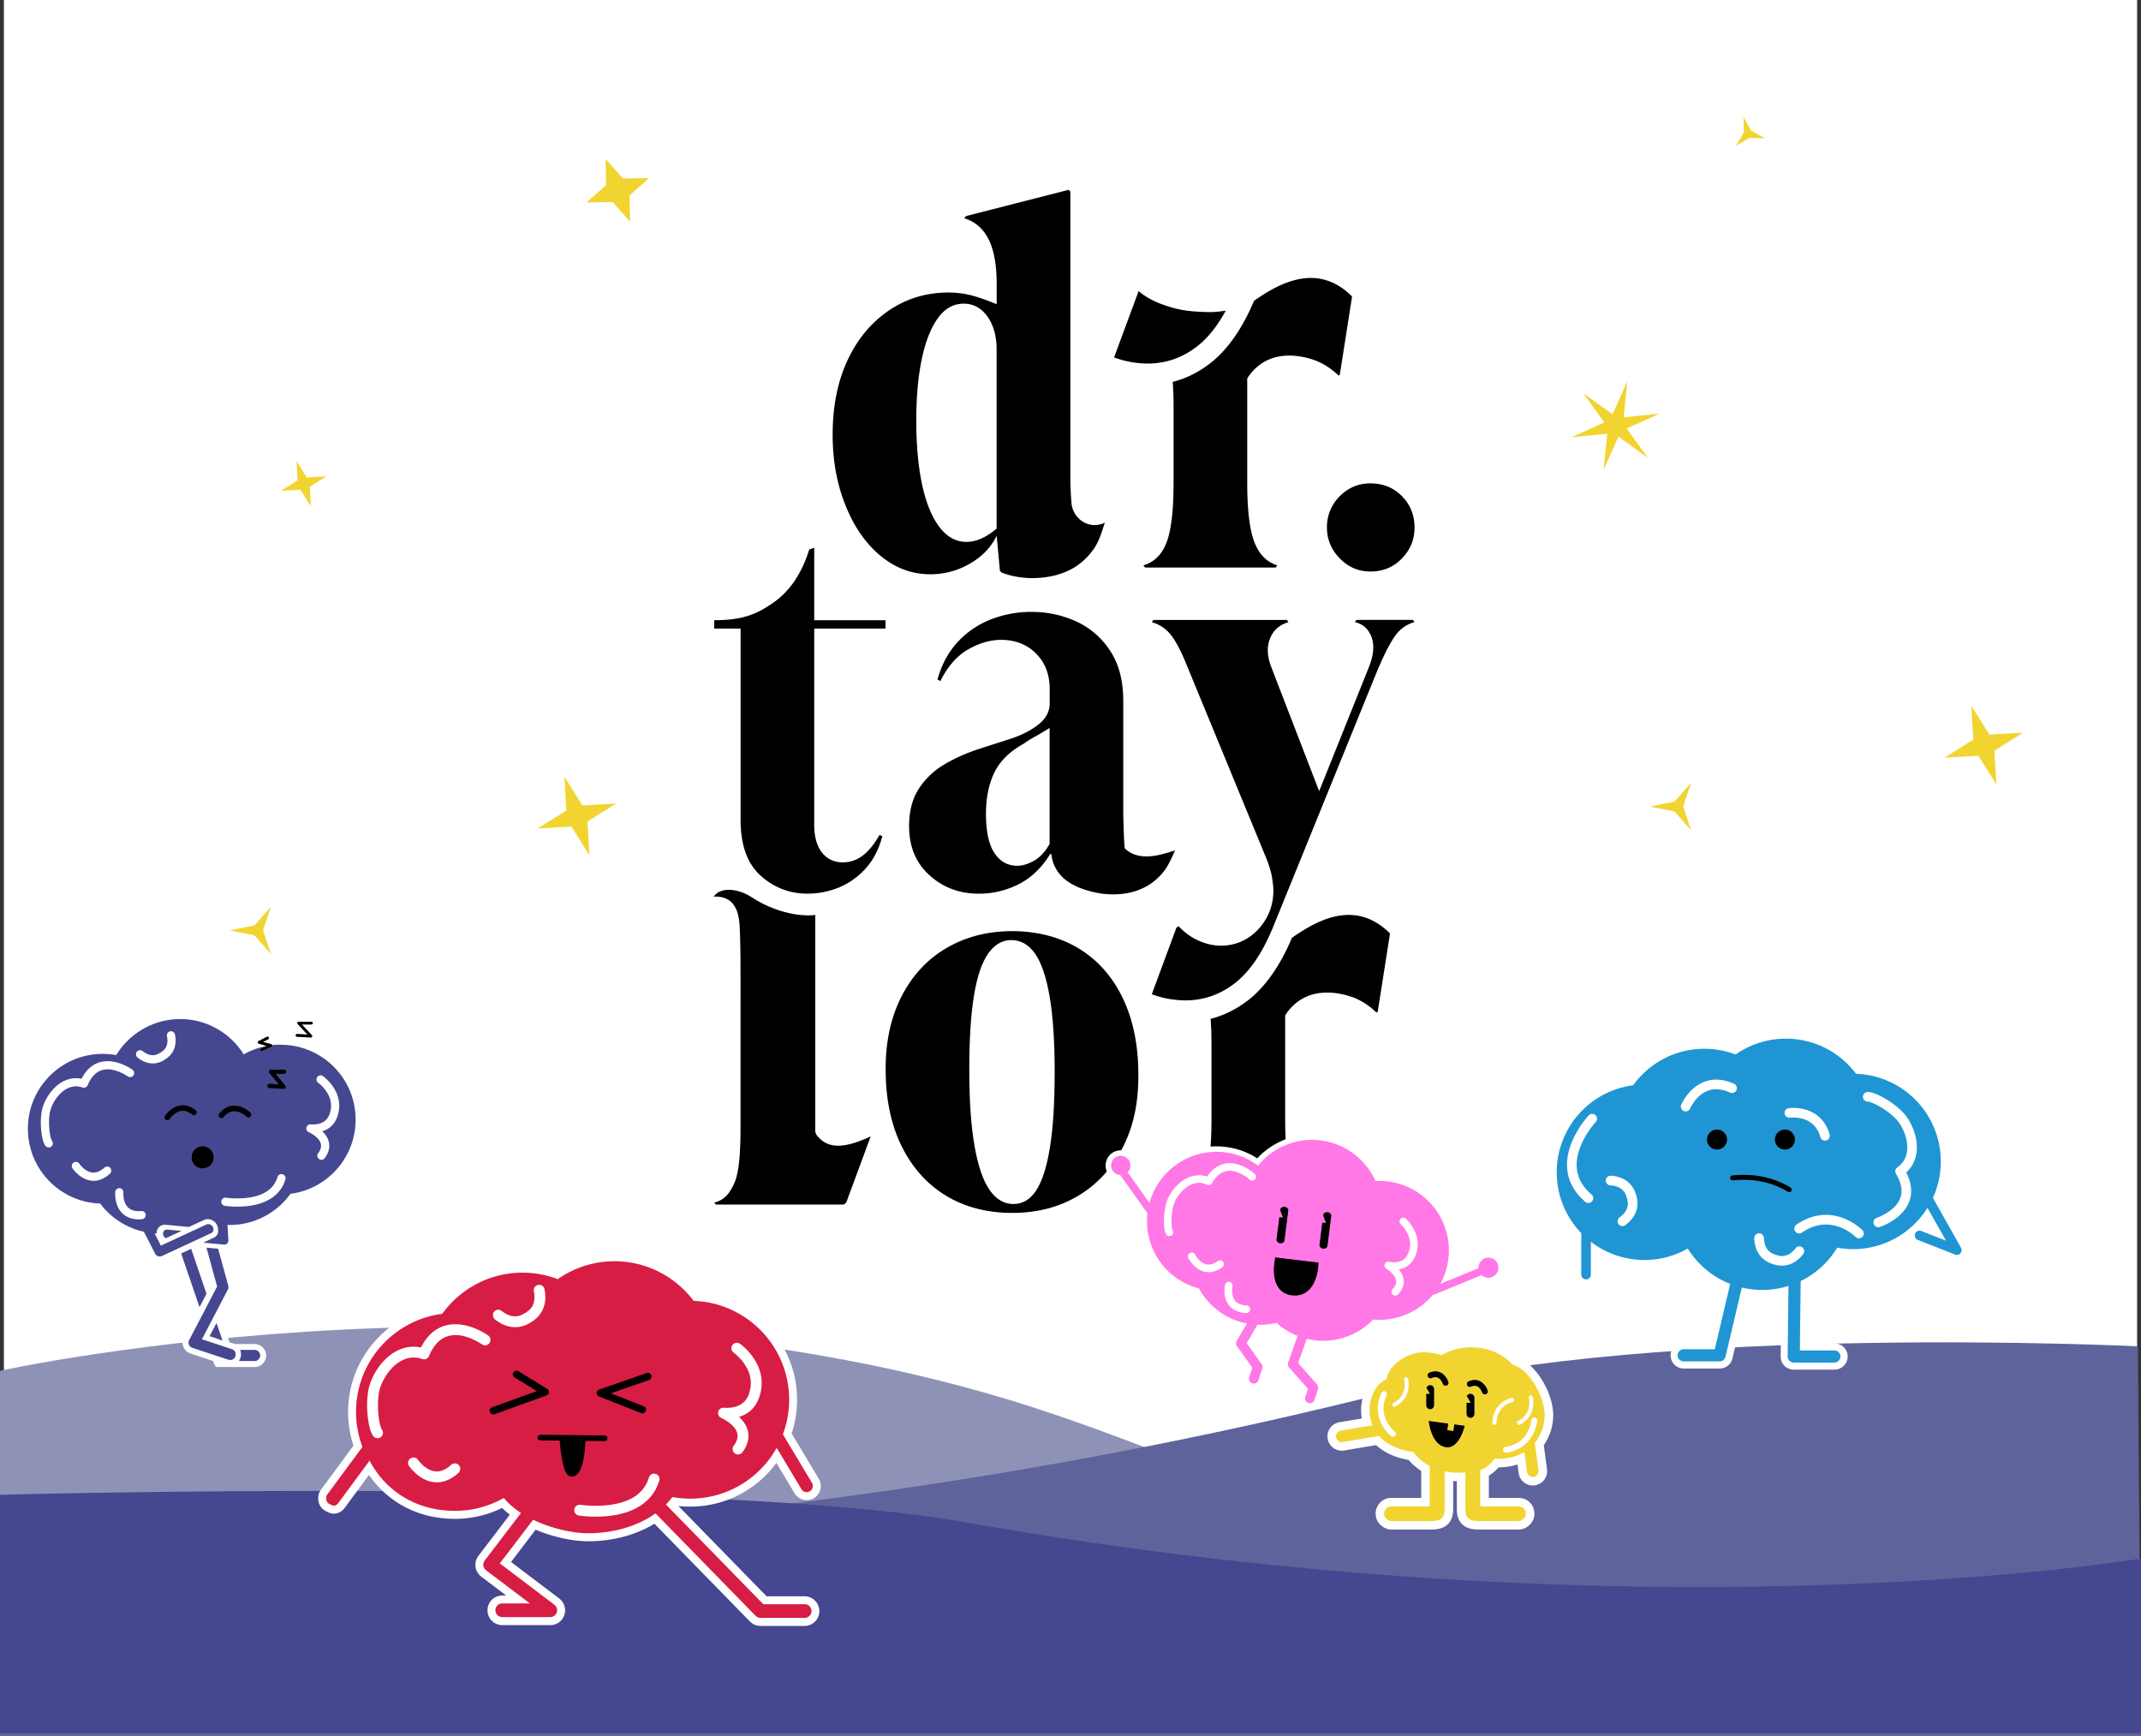 <svg xmlns="http://www.w3.org/2000/svg" id="a" data-name="Layer 1" viewBox="0 0 578.1 468.64"><rect x="0" y="0" width="578.1" height="468.64" fill="#333333" stroke="none"/><defs><style>.c,.e,.f,.h,.k{stroke-width:0}.c{fill:#f1d430}.e,.f{fill:#000}.f{isolation:isolate}.f,.l{opacity:.5}.h{fill:#454790}.k{fill:#fff}</style></defs><path d="M1.05 0h576v468h-576z" class="k"/><path fill="#8f92b7" stroke-width="0" d="M441.91 467.67s-45.84-47.57-156.49-85.53C152.26 336.45 0 370.12 0 370.12v97.55h441.91z"/><path d="M238.25 225.76c-.92 3.51-2.42 6.42-4.52 8.75-2.1 2.3-4.52 4-7.22 5.12-2.73 1.1-5.53 1.66-8.46 1.66-4.81 0-9.04-1.61-12.64-4.83-3.62-3.22-5.44-8.23-5.44-15.05v-51.69h-7.13v-2.26c7.52 0 11.36-1.54 15.87-4.67 4.52-3.11 7.78-7.92 9.8-14.45l1.34-.45v19.57h19.26v2.26h-19.26v53.03c0 3.22.72 5.7 2.1 7.47 1.41 1.74 3.27 2.62 5.59 2.62 1.9 0 3.67-.56 5.26-1.72 1.61-1.16 3.18-3.04 4.67-5.66l.76.31zm-3.15 81.06-6.62 17.92-.65.49h-34.51l-.47-.51c2.93-.78 4.27-2.62 5.52-5.5 1.25-2.91 1.58-8.37 1.58-14.58v-33.27c0-6.22.1-20.02-.42-23.21-.47-2.9-1.85-6.35-6.86-6.07l.45-.51c2.47-2.5 7.32-.97 9.47.45 9.08 6.01 16.96 5.08 16.96 5.08l.65-.08c-.02.07-.04.13-.07.2v58.31c.08.23.19.57.27.8 2.51 3.27 6.15 4.5 14.7.49zm38.23 20.67c-6.83 0-12.8-1.56-17.93-4.67-5.12-3.11-9.11-7.58-11.98-13.41-2.86-5.82-4.29-12.75-4.29-20.79 0-7.53 1.46-14.11 4.37-19.74 2.91-5.62 6.95-9.94 12.13-12.95 5.17-3.01 11.07-4.52 17.7-4.52s12.81 1.56 17.93 4.67c5.12 3.11 9.09 7.58 11.9 13.41 2.81 5.83 4.22 12.76 4.22 20.79s-1.46 14.24-4.37 19.81c-2.92 5.57-6.93 9.87-12.05 12.88-5.12 3.01-11 4.52-17.63 4.52zm11.45-37.82c0-8.44-.45-15.29-1.36-20.56-.9-5.27-2.21-9.14-3.92-11.6-1.71-2.46-3.87-3.69-6.48-3.69-2.41 0-4.47 1.21-6.18 3.62s-2.99 6.18-3.84 11.3c-.86 5.12-1.28 11.85-1.28 20.19s.48 15.19 1.43 20.56c.95 5.37 2.31 9.32 4.07 11.83 1.76 2.51 3.89 3.77 6.4 3.77s4.57-1.23 6.18-3.69c1.61-2.46 2.84-6.3 3.69-11.53.85-5.22 1.28-11.95 1.28-20.19zm49.61-35.03c-.8.29-1.63.51-2.48.65l2.48-.65zm2.52 15.5c-3.09 2.38-6.44 4.04-10.02 4.95.15 1.95.23 4.09.23 6.45v20.78c0 7.25-.6 12.55-1.81 15.9-1.21 3.35-3.31 5.5-6.33 6.4l.45.6h35.25l.45-.6c-2.91-.89-4.99-3.04-6.24-6.4-1.25-3.35-1.88-8.66-1.88-15.9v-28.16c1.01-1.61 2.28-2.95 3.82-4 2.17-1.45 4.65-2.17 7.47-2.17 2.21 0 4.47.4 6.78 1.19 2.3.83 4.52 2.21 6.62 4.23l.31-.29 3.31-21.09c-9.42-9.42-19.83-3.49-26.48 1.18-3.2 7.61-7.21 13.29-11.93 16.94z" class="e"/><path d="m341.72 231.26-20.79-50.47c-1.61-4.12-3.11-7.13-4.52-9.04-1.41-1.91-3.22-3.16-5.42-3.77l.45-.6h36.01l.45.6c-2.41.7-4.07 2.16-4.97 4.37-.9 2.21-.81 4.77.3 7.68l12.96 33.59 13.41-33.44c1.3-3.21 1.56-5.93.75-8.14-.81-2.21-2.31-3.56-4.52-4.07l.45-.6h15.22l.45.6c-2.21.6-3.99 1.88-5.35 3.84-1.36 1.96-2.89 4.95-4.59 8.96l-28.47 70.05c-2.81 6.73-6.2 11.62-10.17 14.69-3.97 3.06-8.41 4.6-13.33 4.6-1.31 0-2.74-.13-4.29-.38-1.56-.25-3.14-.68-4.75-1.28l6.63-17.93.6-.45c1.71 1.81 3.56 3.14 5.57 3.99 2.01.85 3.96 1.28 5.87 1.28 2.61 0 4.97-.66 7.08-1.96 2.11-1.31 3.82-3.09 5.12-5.35 1.3-2.26 1.96-4.8 1.96-7.61 0-.9-.13-2.11-.38-3.62-.25-1.51-.83-3.36-1.73-5.57zm-62.22-32.4c-.6.34-1.16.67-1.65.98.49-.31 1.05-.63 1.65-.96.47-.25.92-.51 1.41-.81-.49.27-.94.54-1.41.78z" class="e"/><path d="M316.81 229.75c-1.83.51-8.97 3.42-13.06-.67-.25-.25-.4-7.7-.45-8.93v-30.83c0-5.44-1.14-9.91-3.47-13.49-2.3-3.56-5.35-6.22-9.1-7.98-3.76-1.74-7.85-2.64-12.28-2.64-3.82 0-7.45.69-10.91 2.04-3.47 1.36-6.46 3.4-8.97 6.11-2.5 2.71-4.32 6.08-5.43 10.09l.76.45c2.01-4 4.52-6.87 7.54-8.57 3.02-1.72 5.97-2.57 8.88-2.57 3.82 0 6.96 1.23 9.42 3.69s3.69 5.66 3.69 9.57v3.91c0 2.21-1.03 4.12-3.09 5.73-2.06 1.61-4.65 2.91-7.76 3.91-2.51.81-5.32 1.7-8.43 2.71a46.977 46.977 0 0 0-8.97 4c-2.86 1.66-5.19 3.82-7 6.55-1.81 2.71-2.71 6.13-2.71 10.24 0 5.52 1.83 9.93 5.5 13.24 3.67 3.33 8.1 4.99 13.33 4.99 3.82 0 7.4-.87 10.78-2.57 3.35-1.7 6.19-4.41 8.5-8.14h.29c.4 3.42 2.15 6.06 5.21 7.92.38.25.78.4 1.19.63 1.16.6 2.39 1.03 3.62 1.36.11.02.2.07.29.09.2.07.4.11.6.16.25.07.49.11.72.16.76.18 1.5.31 2.19.4 9.19 1.03 14.07-2.89 16.51-5.97.69-.85 1.23-1.81 1.72-2.8.11-.25.25-.47.36-.72l.83-1.81.18-.4c-.09.04-.27.11-.47.16zm-33.4-1.88c-.6 1.05-1.25 1.97-1.97 2.73-.34.36-.72.72-1.07 1.01-.38.29-.76.56-1.16.78-.6.34-1.21.63-1.77.83-.58.22-1.14.36-1.68.45-.38.07-.72.09-1.07.09-2.62 0-4.67-1.16-6.2-3.47-1.5-2.3-2.26-5.82-2.26-10.56 0-4.32.76-8.03 2.26-11.14 1.52-3.11 4.18-5.73 7.99-7.83.4-.29.85-.6 1.36-.92.49-.31 1.05-.65 1.65-.98.47-.25.92-.51 1.41-.78.47-.29.96-.58 1.48-.89.34-.2.67-.42 1.03-.65v31.34zm86.63-73.56c-3.22 0-5.98-1.18-8.28-3.54-2.31-2.36-3.47-5.15-3.47-8.36s1.15-6.13 3.47-8.44c2.31-2.31 5.07-3.46 8.28-3.46 3.41 0 6.25 1.16 8.51 3.46 2.26 2.31 3.39 5.12 3.39 8.44s-1.13 6-3.39 8.36c-2.26 2.36-5.1 3.54-8.51 3.54zm-72.36-12.91c-3.88 1.43-8-1.41-8.36-5.53-.22-2.46-.32-5.25-.32-8.39V51.7l-.45-.45-27.71 7.09-.47.6c2.91.89 5.1 2.77 6.55 5.64 1.45 2.86 2.19 6.87 2.19 11.99v5.57c-2.62-1.1-4.92-1.9-6.93-2.42a25.43 25.43 0 0 0-6.02-.74c-6.04 0-11.43 1.63-16.19 4.88-4.79 3.27-8.5 7.76-11.16 13.49s-3.98 12.41-3.98 20.04c0 6.93 1.14 13.29 3.47 19.06 2.3 5.77 5.46 10.33 9.48 13.64 4.63 3.81 9.82 5.42 15.64 4.85 2.45-.24 4.85-.93 7.06-2.01 4.04-1.97 6.93-4.75 8.63-8.28l.89 9.51.47.45h.02c1.43.54 2.84.92 4.23 1.14 1.41.22 2.68.34 3.87.34 4.9 0 8.54-1.16 11.27-2.75 1.81-1.07 3.2-2.35 4.29-3.6.58-.72 1.12-1.41 1.54-2.08.78-1.25 1.34-2.64 1.81-4.05l.83-2.53c-.12.09-.34.2-.67.32zm-28.57 1.31c-2.82 2.39-5.52 3.6-8.14 3.6-2.91 0-5.39-1.39-7.45-4.2-2.06-2.82-3.6-6.69-4.61-11.61-1.01-4.92-1.5-10.53-1.5-16.86s.47-11.7 1.43-16.42c.96-4.72 2.39-8.45 4.29-11.16 1.9-2.71 4.27-4.07 7.09-4.07 2.59 0 4.74 1.16 6.4 3.47 1.66 2.33 2.48 5.28 2.48 8.9v48.36zm57.56-44.55c-3.09 2.38-6.44 4.04-10.02 4.95.15 1.95.23 4.09.23 6.45v20.78c0 7.25-.6 12.55-1.81 15.9-1.21 3.35-3.31 5.5-6.33 6.4l.45.6h35.25l.45-.6c-2.91-.89-4.99-3.04-6.24-6.4-1.25-3.35-1.88-8.66-1.88-15.9v-28.16c1.01-1.61 2.28-2.95 3.82-4 2.17-1.45 4.65-2.17 7.47-2.17 2.21 0 4.47.4 6.78 1.19 2.3.83 4.52 2.21 6.62 4.23l.31-.29 3.31-21.09c-9.42-9.42-19.83-3.49-26.48 1.18-3.2 7.61-7.21 13.29-11.93 16.94zm-13.04-16.05c-4.14-1.53-6.18-3.54-6.18-3.54l-6.63 17.93c1.61.6 3.19 1.03 4.75 1.28s2.99.38 4.29.38c4.92 0 9.36-1.53 13.33-4.6 2.91-2.25 5.5-5.49 7.79-9.7-1.53.26-3.17.45-4.91.4-5.3-.13-8.22-.59-12.44-2.15z" class="e"/><path fill="#5f639b" stroke-width="0" d="M0 416.13s174.88 10.7 377.14-40.79c71.35-18.17 200.13-11.83 200.13-11.83l.83 105.13H0v-52.51z"/><path d="M578.1 420.8s-133.28 22.69-317.95-9.85C189.25 398.45 0 403.6 0 403.6V468h578.1v-47.2z" class="h"/><path d="M91.66 286.87c-2.3-2.3-5.03-4.02-8-5.1l.38.03h.11c.77 0 1.48-.45 1.81-1.15.35-.74.21-1.61-.35-2.21l-.37-.41c.63-.33 1.05-.99 1.05-1.75 0-1.1-.9-2-2-2h-3.42c-.79 0-1.51.47-1.83 1.2-.31.73-.17 1.58.37 2.16l.16.16c-.63.31-1.07.94-1.11 1.68-.03.4.07.79.27 1.13-.82-.09-1.66-.14-2.51-.14-.52 0-1.04.02-1.56.06v-.18c0-.31-.07-.62-.22-.92a1.981 1.981 0 0 0-1.77-1.09c-.31 0-.63.07-.91.22l-2.23 1.13c-.73.38-1.16 1.15-1.08 1.98 0 .07.02.14.03.22-.58.22-1.15.46-1.71.73a21.997 21.997 0 0 0-6.94-6.22c-3.27-1.85-6.99-2.83-10.76-2.83s-7.58 1-10.87 2.89a21.85 21.85 0 0 0-7.2 6.69c-.94-.12-1.9-.18-2.85-.18-5.83 0-11.31 2.27-15.44 6.39-4.12 4.12-6.39 9.61-6.39 15.44s2.19 11.09 6.15 15.19c3.78 3.89 8.78 6.22 14.16 6.59 1.27 1.57 2.75 2.96 4.4 4.13 1.89 1.34 3.97 2.36 6.17 3.04.31.1.63.18.96.27l2.69 5.23c.35.67.91 1.19 1.6 1.47.35.14.73.22 1.11.22.2 0 .4-.03.6-.07.2-.05.39-.11.56-.19l2.79-1.3 5.35 15.57-3.2 6.12c-.43.81-.47 1.76-.13 2.6.34.84 1.03 1.5 1.9 1.78l6.1 2.02c.25.59.5 1.62 1.06 1.62l10.17.02c1.7 0 3.09-1.39 3.1-3.09 0-.83-.32-1.61-.9-2.2-.58-.59-1.36-.92-2.19-.92 0 0-4.02-.01-5.37-.01-.09-.04-.18-.07-.27-.1l-1.18-.39-2.37-6.94 3.38-6.46c.36-.69.45-1.5.24-2.26l-2.59-8.81c-.03-.1-.07-.19-.1-.28l.2.02c.09.01.18.01.27.01.1 0 .21 0 .31-.01.6-.07 1.17-.33 1.6-.75.56-.55.85-1.33.8-2.14l-.14-2.43a21.73 21.73 0 0 0 9.32-2.62c2.66-1.45 5.02-3.47 6.87-5.88a21.823 21.823 0 0 0 18.32-21.55c0-5.83-2.27-11.31-6.39-15.44zm-44.51 46.4-2.41 1.13-.1-.07s-.07-.06-.1-.09c-.07-.06-.12-.12-.18-.2-.05-.07-.09-.12-.13-.19-.11-.2-.18-.42-.19-.65v-.12c0-.14.04-.27.09-.39.05-.12.12-.22.21-.31.16-.18.41-.3.68-.33h.22l1.56.15 2.1.2h.14l-1.86.86zm1.85 5.42-.07-.21 2.69-1.25.07.21 4.07 11.92-.71 1.37-1.17 2.23L49 338.69zm15.84 25.84h3.91c.82.02 1.47.68 1.47 1.5 0 .81-.67 1.47-1.48 1.47h-4.02l-.18-.01c.18-.24.32-.52.41-.81.24-.71.2-1.47-.11-2.14zm-4.83-2.76.06.18-3.46-1.14 1.85-3.55.07.2 1.47 4.31zm1.62-14.59c.1.36.05.75-.12 1.07l-2.66 5.09-.1.18-.94 1.81-1.88 3.61-.94 1.8-.48.92.89.29 5.27 1.74 1.94.64h.02c.12.05.25.1.35.18.1.06.18.14.26.22.35.39.49.94.31 1.47-.2.62-.78 1.01-1.4 1.01-.16 0-.31-.03-.46-.08l-.82-.27-2.51-.82-1.76-.58-4.67-1.54c-.2-.07-.39-.18-.54-.32-.08-.07-.15-.15-.21-.24-.01-.02-.03-.03-.03-.05-.05-.07-.08-.15-.12-.23-.03-.07-.05-.14-.07-.22 0-.03-.01-.05-.01-.07-.01-.07-.02-.14-.02-.21v-.22c0-.07.02-.12.03-.18.03-.12.07-.23.12-.33l2.49-4.76.1-.18.94-1.81 1.88-3.61.95-1.81.11-.22 1.07-2.05-2.79-10.19-.08-.31 3.14.3.08.3 2.66 9.67z" class="k"/><path d="M84.07 276.61H81.5l2.7 2.9c.1.11.13.27.06.41-.06.13-.19.21-.33.21h-.02l-3.71-.21c-.2-.01-.36-.19-.35-.39s.18-.36.39-.35l2.79.16-2.65-2.85a.368.368 0 0 1 .27-.62h3.42c.2 0 .37.17.37.37s-.17.37-.37.37z" class="e"/><path d="M84.07 276.61H81.5l2.7 2.9c.1.11.13.27.06.41-.06.13-.19.21-.33.21h-.02l-3.71-.21c-.2-.01-.36-.19-.35-.39s.18-.36.39-.35l2.79.16-2.65-2.85a.368.368 0 0 1 .27-.62h3.42c.2 0 .37.17.37.37s-.17.37-.37.37z" class="f"/><path d="m49.01 332.36-1.86.86-2.41 1.12c-.07-.05-.14-.1-.21-.16-.07-.07-.13-.13-.19-.2a1.43 1.43 0 0 1-.32-.84v-.12c0-.14.04-.27.09-.39.05-.12.12-.22.21-.31.16-.18.41-.3.68-.33h.22l1.56.15 2.1.2h.14zm6.75 16.96-.72 1.36-1.16 2.24h-.01l-4.88-14.28-.07-.2 2.69-1.25.08.21 4.07 11.92zm4.3 12.58-3.46-1.14 1.86-3.55.07.2 1.47 4.31v.01l.06.17zm10.15 4.08c0 .81-.67 1.47-1.48 1.47s-4.01-.01-4.01-.01h-.18c.18-.24.32-.52.41-.81.24-.71.2-1.47-.11-2.14h3.91c.82.02 1.47.68 1.47 1.5z" class="h"/><path d="M63.55 366.16c-.2.62-.78 1.01-1.4 1.01-.16 0-.31-.03-.46-.08l-.82-.27-2.51-.82-1.76-.58-4.67-1.54c-.2-.07-.39-.18-.54-.32-.08-.07-.15-.15-.21-.24-.06-.08-.1-.18-.15-.28-.09-.23-.12-.48-.1-.72 0-.07.02-.12.03-.18.03-.12.07-.23.12-.33l2.49-4.76.1-.18.94-1.81 1.88-3.61.95-1.81.11-.22 1.08-2.05-2.79-10.19-.08-.31 3.14.3.08.3 2.65 9.67c.1.36.06.75-.12 1.07l-2.66 5.09-.09.18-.94 1.81-1.89 3.61-.94 1.8-.48.92.89.29 5.27 1.74 1.94.64h.02c.12.05.25.1.35.18.1.06.18.14.26.22.35.39.49.94.31 1.47z" class="h"/><path d="M51.01 363.03c.05.1.09.2.15.28a.97.97 0 0 1-.16-.28c-.09-.23-.12-.48-.09-.72-.03.24 0 .49.1.72zm6.53-13.62 1.07-2.05-2.79-10.19-.09-.31h.01l.09.31 2.79 10.19-1.08 2.05z" class="h"/><path d="M75.79 282.06h-.65c-.55.02-1.09.06-1.64.12l.03.1c0 .16-.08.3-.22.37l-2.48 1.11a.38.38 0 0 1-.49-.19.37.37 0 0 1 .19-.49l1.51-.68c-1.15.22-2.28.53-3.35.94-1 .37-1.96.82-2.88 1.35-3.57-5.73-9.92-9.54-17.16-9.54s-13.73 3.89-17.27 9.73c-1.18-.22-2.4-.33-3.64-.33-11.16 0-20.21 9.05-20.21 20.21 0 10.93 8.68 19.83 19.51 20.19 2.53 3.38 6.1 5.93 10.23 7.21.52.16 1.04.29 1.58.41l3.03 5.9c.16.31.45.57.77.7.25.1.5.12.74.07.08-.01.15-.04.22-.07l4.45-2.06 1.65-.77 1.05-.48 1.34-.62 2.47-1.15 2.06-.96.39-.18c.09-.04.18-.1.25-.16.25-.22.38-.54.37-.89 0-.21-.06-.42-.17-.62a1.49 1.49 0 0 0-.8-.69c-.3-.11-.63-.11-.92.02l-1.9.88-.09.05-2.39 1.11-1.49.69-2.7 1.25-.35.17-2.32 1.07-1.07.5-1.7-3.32.54.03c-.01-.45.08-.85.27-1.2.33-.63.95-1.07 1.71-1.15.16-.02.33-.02.5 0l1.63.15 2.74.26 1.87.18 2.49-1.15.88-.41.58-.26.16-.08c.15-.07.3-.12.46-.15.24-.05.48-.07.73-.05.45.04.88.19 1.27.45.31.2.6.46.83.78.59.88.64 2.48.26 2.93-.22.37-.54.67-.95.86h-.03l-2.72 1.28v.05l3.16.29 2.34.22h.24c.24-.03.46-.13.63-.29.23-.22.35-.54.33-.88l-.24-4.14c.2 0 .4.01.6.01.24 0 .48 0 .71-.01 6.46-.22 12.16-3.49 15.7-8.4 9.93-1.28 17.59-9.76 17.59-20.04 0-11.16-9.04-20.2-20.21-20.2zm-62.04 17.26c-.43 1.2-.6 3.11-.46 5.12.15 2.15.57 3.35.74 3.57a1.112 1.112 0 0 1-.87 1.8c-.33 0-.65-.14-.87-.41-.89-1.12-1.15-3.94-1.21-4.78-.17-2.34.05-4.54.58-6.04.86-2.38 2.39-4.51 4.21-5.86 1.9-1.39 4.05-1.89 6.16-1.45 1.2-2.39 2.88-3.89 4.99-4.48 4.25-1.18 8.57 1.9 8.75 2.04.5.36.6 1.05.25 1.54-.36.5-1.05.6-1.55.25-.05-.05-3.66-2.6-6.86-1.7-1.67.47-3 1.84-3.95 4.09a1.1 1.1 0 0 1-1.39.61c-2.18-.76-3.97.06-5.09.88-1.47 1.09-2.73 2.84-3.44 4.82zm15.94 17.56c-1.41 1.29-2.89 1.94-4.41 1.94-.22 0-.43-.01-.65-.04-3.04-.37-4.99-3.22-5.06-3.34-.34-.51-.21-1.2.3-1.54.51-.34 1.2-.2 1.54.3.03.05 1.49 2.15 3.5 2.38 1.08.12 2.19-.33 3.29-1.33.45-.41 1.15-.39 1.56.07s.38 1.15-.07 1.56zm8.64 12.32c-.28.02-.56.03-.82.03-1.9 0-3.44-.58-4.55-1.71-2.15-2.17-1.85-5.57-1.84-5.71a1.1 1.1 0 0 1 1.2-1c.61.05 1.05.6 1 1.2 0 .04-.2 2.54 1.22 3.96.79.8 2 1.15 3.61 1.01.61-.05 1.15.41 1.19 1.01.05.61-.41 1.15-1.01 1.2zm5.99-42.97c-.38.23-.85.46-1.41.64-1.36.42-3.47.52-5.78-1.35-.49-.4-.56-1.13-.12-1.61.4-.43 1.07-.46 1.53-.1 1.22.98 2.44 1.3 3.64.96.07-.02.18-.07.31-.12.56-.25 1.08-.57 1.55-.95.1-.08.19-.16.24-.22.85-.91 1.13-2.15.8-3.68-.12-.58.22-1.16.79-1.32a1.1 1.1 0 0 1 1.37.84c.61 2.91-.44 4.74-1.44 5.75-.41.42-.84.73-1.21.96-.05.03-.1.06-.14.08-.05.03-.09.06-.14.08zm10.35 29.21c-1.66 0-3-1.34-3-3s1.35-3 3-3 3 1.34 3 3-1.35 3-3 3zm22.39 3c-1.15 3.87-4.41 6.33-9.42 7.1-1.27.2-2.5.26-3.56.26-1.96 0-3.36-.22-3.44-.24a1.109 1.109 0 0 1 .34-2.19c.07.01 3.11.48 6.37-.04 4.14-.65 6.69-2.51 7.58-5.53.18-.59.79-.92 1.38-.75.58.17.92.79.75 1.37zM87 305.46c.76.71 1.45 1.61 1.75 2.72.41 1.49.04 3-1.07 4.51-.22.29-.55.45-.89.45-.23 0-.46-.07-.66-.22-.49-.36-.6-1.05-.23-1.55.7-.94.94-1.79.71-2.6-.25-.95-1.1-1.72-1.76-2.21-.76-.55-1.46-.86-1.47-.86a1.11 1.11 0 0 1-.63-1.32 1.1 1.1 0 0 1 1.22-.8s1.01.13 2.15-.17c1.38-.36 2.34-1.2 2.82-2.47.79-2.09.55-4.14-.73-6.11-1.01-1.56-2.3-2.48-2.31-2.49a1.106 1.106 0 0 1 1.27-1.81c.07.05 1.61 1.13 2.85 3.02 1.69 2.58 2.03 5.4.98 8.18-.71 1.86-2.09 3.14-4.02 3.74z" class="h"/><circle cx="54.69" cy="312.46" r="3.02" class="e"/><path d="M48.9 299.95c-1.83.29-3.08 2.12-3.09 2.14-.14.22-.38.33-.61.33-.14 0-.28-.04-.41-.12a.75.75 0 0 1-.2-1.03c.07-.09 1.6-2.39 4.08-2.77 1.41-.23 2.8.2 4.14 1.27.32.25.37.71.12 1.03-.25.32-.72.37-1.04.12-1-.79-2-1.12-2.98-.97zm10.35.7c1.09-1.32 2.36-2.03 3.78-2.1 2.5-.13 4.49 1.79 4.57 1.87.29.29.29.75.01 1.05-.29.29-.75.29-1.05 0-.01-.01-1.62-1.55-3.46-1.45-.99.05-1.9.58-2.72 1.57-.15.18-.36.27-.58.27a.743.743 0 0 1-.56-1.21z" class="e"/><circle cx="54.69" cy="312.46" r="3.02" class="f"/><path d="M48.9 299.95c-1.83.29-3.08 2.12-3.09 2.14-.14.22-.38.33-.61.33-.14 0-.28-.04-.41-.12a.75.75 0 0 1-.2-1.03c.07-.09 1.6-2.39 4.08-2.77 1.41-.23 2.8.2 4.14 1.27.32.25.37.71.12 1.03-.25.32-.72.37-1.04.12-1-.79-2-1.12-2.98-.97zm10.35.7c1.09-1.32 2.36-2.03 3.78-2.1 2.5-.13 4.49 1.79 4.57 1.87.29.29.29.75.01 1.05-.29.29-.75.29-1.05 0-.01-.01-1.62-1.55-3.46-1.45-.99.05-1.9.58-2.72 1.57-.15.18-.36.27-.58.27a.743.743 0 0 1-.56-1.21z" class="f"/><path d="M76.99 293.07c.14.17.16.41.07.61-.09.18-.29.3-.49.3h-.04l-3.81-.24a.555.555 0 0 1-.52-.58c.02-.31.28-.54.59-.52l2.53.16-2.55-3.08a.55.55 0 0 1-.08-.59c.09-.19.29-.31.5-.31h3.51c.31 0 .56.25.56.55s-.25.56-.56.56h-2.34l2.62 3.15z" class="e"/><path d="M76.99 293.07c.14.17.16.41.07.61-.09.18-.29.3-.49.3h-.04l-3.81-.24a.555.555 0 0 1-.52-.58c.02-.31.28-.54.59-.52l2.53.16-2.55-3.08a.55.55 0 0 1-.08-.59c.09-.19.29-.31.5-.31h3.51c.31 0 .56.25.56.55s-.25.56-.56.56h-2.34l2.62 3.15z" class="f"/><path d="M70.65 283.81a.37.37 0 0 1-.15-.71l1.56-.7-2.18-.61c-.15-.04-.26-.17-.27-.32s.07-.3.2-.37l2.25-1.15c.18-.09.41-.02.5.16s.02.41-.16.5l-1.4.71 2.25.63c.15.04.26.17.27.33.01.16-.08.3-.22.37l-2.5 1.13s-.1.03-.15.03z" class="e"/><g class="l"><path d="M70.65 283.81a.37.37 0 0 1-.15-.71l1.56-.7-2.18-.61c-.15-.04-.26-.17-.27-.32s.07-.3.2-.37l2.25-1.15c.18-.09.41-.02.5.16s.02.41-.16.5l-1.4.71 2.25.63c.15.04.26.17.27.33.01.16-.08.3-.22.37l-2.5 1.13s-.1.03-.15.03z" class="e"/></g><path d="M205.33 439c-1.07 0-2.12-.44-2.86-1.21L176.7 411.4c-2.44 1.51-5.21 2.68-8.25 3.5-3.04.81-6.33 1.24-9.51 1.24-.34 0-.68 0-1.02-.02-3.24-.1-8.28-.97-13.29-3.11l-6.65 8.72L151 431.6a4.01 4.01 0 0 1 1.38 4.46 4 4 0 0 1-3.79 2.73h-12.96c-2.21 0-4-1.79-4-4s1.79-4 4-4h1.05l-6.73-5.1a4.048 4.048 0 0 1-1.55-2.65c-.14-1.06.13-2.11.78-2.96l8.47-11.1c-.74-.59-1.43-1.2-2.07-1.84-3.94 1.94-8.3 2.95-12.72 2.95-5.44 0-10.42-1.32-14.78-3.91-3.33-1.98-6.2-4.69-8.45-7.94L93 407.22c-.68.92-1.76 1.47-2.91 1.47-1.21 0-2.68-1.04-2.7-1.05-1.6-1.18-1.96-3.74-.76-5.36l8.82-11.96c-.97-2.92-1.46-5.97-1.46-9.08 0-7.06 2.57-13.85 7.25-19.12 4.43-5 10.42-8.3 16.97-9.36 2.55-3.31 5.82-6.06 9.5-7.99 4.1-2.15 8.72-3.28 13.37-3.28 3.16 0 6.25.51 9.21 1.5 4.66-3 10.03-4.59 15.61-4.59 4.62 0 9.04 1.06 13.12 3.15 3.59 1.84 6.81 4.46 9.35 7.61 7.11.49 13.73 3.56 18.72 8.71a28.71 28.71 0 0 1 8.13 20.07c0 3.12-.49 6.17-1.47 9.1l7.33 12.24c1.08 1.8.49 4.14-1.31 5.22-.59.35-1.27.54-1.95.54-1.33 0-2.58-.71-3.27-1.85l-4.91-8.2a28.928 28.928 0 0 1-8.45 7.7c-4.47 2.68-9.59 4.1-14.83 4.1-1.06 0-2.12-.06-3.18-.17L206.99 431h10.24c2.21 0 4 1.79 4 4s-1.79 4-4 4h-11.92z" class="k"/><path fill="#d71d44" stroke-width="0" d="M217.25 433.15h-11.14l-26.3-26.93c.62-.62 1.2-1.29 1.75-2.01 1.56.28 3.17.43 4.82.43 10.04 0 18.78-5.54 23.34-13.72l6.68 11.16c.31.52.86.81 1.42.81.29 0 .58-.08.85-.24a1.66 1.66 0 0 0 .57-2.28l-7.66-12.79c-.06-.1-.13-.19-.2-.27 1.09-2.92 1.7-6.08 1.7-9.38 0-14.44-11.47-26.21-25.79-26.69-4.87-6.5-12.64-10.7-21.38-10.7-5.7 0-10.98 1.79-15.31 4.83a26.587 26.587 0 0 0-9.51-1.75c-8.93 0-16.84 4.39-21.69 11.12-13.12 1.69-23.26 12.9-23.26 26.48 0 3.32.61 6.5 1.72 9.44l-9.5 12.88c-.48.65-.35 1.88.3 2.36.26.19 1.12.63 1.42.63.45 0 .89-.21 1.18-.59l8.53-11.56c4.48 8.45 12.82 13.55 23.06 13.55 4.8 0 9.3-1.27 13.19-3.48 1.29 1.56 2.89 2.91 4.64 4.06l-9.81 12.85c-.3.39-.43.89-.36 1.37.07.49.33.93.72 1.23l11.83 8.96h-7.44c-1.02 0-1.85.83-1.85 1.85s.83 1.85 1.85 1.85h12.96c.8 0 1.5-.51 1.76-1.26.25-.76 0-1.59-.64-2.07l-14.74-11.17 9-11.79c4.99 2.42 10.52 3.52 14.03 3.63 5.52.16 13.07-1.07 19.01-5.35l27.02 27.66c.35.36.83.56 1.33.56h11.92c1.02 0 1.85-.83 1.85-1.85s-.83-1.85-1.85-1.85zm-23.31-52c.2-.71.88-1.16 1.61-1.06 0 0 1.35.17 2.85-.23 1.83-.48 3.09-1.58 3.73-3.27 1.05-2.76.73-5.48-.96-8.08-1.33-2.05-3.04-3.27-3.05-3.29-.66-.47-.82-1.38-.35-2.04s1.37-.82 2.03-.36c.09.06 2.13 1.5 3.77 4 2.24 3.41 2.69 7.14 1.3 10.8-.93 2.46-2.77 4.16-5.31 4.95 1 .93 1.92 2.13 2.32 3.59.53 1.96.06 3.97-1.42 5.96-.29.39-.73.59-1.18.59-.3 0-.61-.09-.87-.29-.65-.48-.79-1.4-.3-2.05.93-1.25 1.23-2.38.94-3.45-.34-1.25-1.45-2.28-2.33-2.91-1-.73-1.92-1.13-1.93-1.14a1.47 1.47 0 0 1-.84-1.74zm-70.14 16.52c-1.86 1.7-3.82 2.56-5.83 2.56-.29 0-.57-.02-.86-.05-4.02-.48-6.59-4.25-6.7-4.42a1.464 1.464 0 0 1 2.43-1.63c.04.05 1.97 2.83 4.63 3.14 1.43.17 2.89-.43 4.35-1.76.6-.55 1.52-.5 2.07.09.55.6.5 1.52-.09 2.07zm8.36-35.03c-.47.65-1.39.8-2.04.33-.08-.05-4.84-3.43-9.07-2.24-2.21.62-3.96 2.44-5.21 5.4-.3.71-1.1 1.07-1.83.81-2.88-1.01-5.25.07-6.73 1.16-1.95 1.43-3.61 3.75-4.55 6.37-.57 1.58-.79 4.11-.61 6.76.2 2.85.75 4.43.97 4.71.51.63.4 1.55-.23 2.06-.27.22-.59.32-.91.32-.43 0-.86-.19-1.14-.55-1.18-1.47-1.53-5.2-1.61-6.31-.22-3.09.06-6 .77-7.98 1.13-3.15 3.16-5.97 5.57-7.74 2.5-1.84 5.35-2.5 8.13-1.92 1.6-3.15 3.81-5.14 6.6-5.92 5.61-1.56 11.32 2.52 11.56 2.7.65.48.8 1.39.32 2.04zm12.95-6.98a8.131 8.131 0 0 1-1.79 1.38l-.18.12c-.5.3-1.12.62-1.86.84-1.8.56-4.58.7-7.64-1.78-.65-.53-.73-1.5-.16-2.12.52-.57 1.42-.62 2.02-.13 1.61 1.3 3.22 1.72 4.81 1.27.09-.03.24-.08.4-.16.74-.33 1.43-.75 2.05-1.25.14-.11.25-.21.32-.28 1.13-1.2 1.49-2.84 1.07-4.86-.16-.76.29-1.54 1.04-1.74.82-.22 1.65.29 1.82 1.11.81 3.85-.59 6.26-1.9 7.61zM178 399.78c-1.52 5.11-5.83 8.36-12.45 9.38-1.68.26-3.3.34-4.7.34-2.59 0-4.44-.29-4.55-.31-.8-.13-1.34-.88-1.21-1.68.13-.8.88-1.34 1.68-1.21.09.01 4.1.63 8.41-.05 5.47-.86 8.84-3.32 10.03-7.31.23-.77 1.05-1.22 1.82-.99.77.23 1.22 1.05.99 1.82z"/><path d="M133.2 381.88c-.4 0-.77-.25-.92-.64a.976.976 0 0 1 .59-1.25l12.11-4.38-6.03-3.71a.974.974 0 1 1 1.02-1.66l7.75 4.77c.32.2.5.56.46.93-.04.37-.29.69-.64.82l-14.01 5.07a.96.96 0 0 1-.33.06zm40.24-.3c-.12 0-.24-.02-.36-.07l-11.33-4.47a.976.976 0 0 1 .03-1.83l12.82-4.47a.967.967 0 0 1 1.24.6.967.967 0 0 1-.6 1.24l-10.34 3.61 8.89 3.51c.5.2.75.76.55 1.27-.15.38-.52.62-.91.62zm-10.16 6.01-17.39-.16c-.4 0-.74.32-.74.72 0 .4.32.74.72.74l5.27.05c.03.35.18 2.37.52 4.45.58 3.49 1.3 5.06 2.43 5.24.11.02.22.03.32.03.48 0 .93-.17 1.32-.5 2.04-1.71 2.29-7.92 2.32-9.14l5.21.05c.4 0 .73-.32.73-.72 0-.4-.32-.74-.72-.74z" class="e"/><g class="l"><path d="M133.2 381.88c-.4 0-.77-.25-.92-.64a.976.976 0 0 1 .59-1.25l12.11-4.38-6.03-3.71a.974.974 0 1 1 1.02-1.66l7.75 4.77c.32.2.5.56.46.93-.04.37-.29.69-.64.82l-14.01 5.07a.96.96 0 0 1-.33.06z" class="e"/></g><g class="l"><path d="M173.44 381.58c-.12 0-.24-.02-.36-.07l-11.33-4.47a.976.976 0 0 1 .03-1.83l12.82-4.47a.967.967 0 0 1 1.24.6.967.967 0 0 1-.6 1.24l-10.34 3.61 8.89 3.51c.5.2.75.76.55 1.27-.15.38-.52.62-.91.62z" class="e"/></g><path d="m163.28 387.59-17.39-.16c-.4 0-.74.32-.74.72 0 .4.32.74.72.74l5.27.05c.03.35.18 2.37.52 4.45.58 3.49 1.3 5.06 2.43 5.24.11.02.22.03.32.03.48 0 .93-.17 1.32-.5 2.04-1.71 2.29-7.92 2.32-9.14l5.21.05c.4 0 .73-.32.73-.72 0-.4-.32-.74-.72-.74z" class="f"/><path d="M484.35 369.82a3.534 3.534 0 0 1-3.54-3.59l.19-16.55c-1.69.34-3.41.52-5.15.52-1.37 0-2.74-.11-4.08-.32l-3.99 16.89a3.53 3.53 0 0 1-3.45 2.73h-9.69a3.55 3.55 0 0 1 0-7.1h6.88l3.45-14.63a25.79 25.79 0 0 1-9.87-8.19 25.627 25.627 0 0 1-11.07 2.52c-4.47 0-8.75-1.13-12.56-3.29v5.32c0 1.77-1.44 3.2-3.2 3.2s-3.2-1.44-3.2-3.2v-10.44c-4.28-4.71-6.62-10.78-6.62-17.18s2.28-12.28 6.43-16.96c3.93-4.43 9.24-7.36 15.05-8.3 2.26-2.93 5.16-5.37 8.43-7.09a25.673 25.673 0 0 1 20.03-1.58c4.13-2.66 8.89-4.07 13.84-4.07 4.1 0 8.01.94 11.64 2.79 3.19 1.63 6.04 3.95 8.29 6.75 6.31.43 12.17 3.15 16.6 7.72 4.65 4.8 7.21 11.12 7.21 17.8 0 3.37-.64 6.64-1.91 9.72l7.13 12.66a3.204 3.204 0 0 1-2.8 4.77c-.4 0-.8-.07-1.17-.22l-10.06-3.96c-.8-.31-1.42-.92-1.76-1.7-.06-.15-.11-.29-.16-.44-.73.52-1.48 1-2.26 1.45a25.551 25.551 0 0 1-12.6 3.31c-1.12 0-2.24-.07-3.34-.22a25.458 25.458 0 0 1-8.91 8.1l-.18 15.66h7.39a3.55 3.55 0 0 1 0 7.1h-10.99zm36.82-38.55-.9-1.6c-.26.32-.52.63-.79.93l1.69.67z" class="k"/><path fill="#1f96d3" stroke-width="0" d="m529.51 336.91-7.4-13.14c-.06-.11-.14-.21-.22-.29a23.66 23.66 0 0 0 2.15-9.88c0-12.81-10.17-23.24-22.87-23.67-4.32-5.76-11.21-9.49-18.96-9.49-5.05 0-9.73 1.58-13.58 4.28-2.62-1-5.46-1.55-8.43-1.55-7.92 0-14.93 3.89-19.23 9.86-11.64 1.5-20.63 11.44-20.63 23.49 0 6.38 2.52 12.17 6.62 16.42v11.2c0 .72.58 1.3 1.3 1.3s1.3-.58 1.3-1.3v-8.87c4 3.09 9.02 4.93 14.46 4.93 4.26 0 8.25-1.12 11.7-3.09 2.68 4.3 6.69 7.68 11.46 9.55l-4.17 17.64h-8.39c-.91 0-1.64.74-1.64 1.64s.74 1.64 1.64 1.64h9.69c.76 0 1.43-.52 1.6-1.27l4.41-18.68c1.77.42 3.61.65 5.51.65 2.47 0 4.84-.38 7.08-1.08l-.22 19.04c0 .44.17.86.47 1.17s.73.49 1.17.49h10.98c.91 0 1.64-.74 1.64-1.64s-.74-1.64-1.64-1.64h-9.32l.22-18.73c4.09-2 7.52-5.14 9.87-9.01 1.39.25 2.81.39 4.27.39 8.48 0 15.91-4.45 20.1-11.15l5 8.87-6.66-2.62a1.3 1.3 0 0 0-1.68.73 1.3 1.3 0 0 0 .73 1.68l10.06 3.96a1.295 1.295 0 0 0 1.45-.36c.36-.41.42-1.01.15-1.49zm-98.64-33.96c-.05.06-5.47 5.9-5.14 12.1.15 2.82 1.5 5.33 4.01 7.47a1.297 1.297 0 0 1-.85 2.28c-.3 0-.6-.1-.84-.31-3.07-2.62-4.72-5.76-4.91-9.32-.39-7.32 5.59-13.74 5.84-14.01.49-.52 1.31-.54 1.84-.05.52.49.54 1.31.05 1.83zm7.95 27.85c-.6.43-1.45.28-1.85-.36-.37-.58-.2-1.36.36-1.76 1.48-1.07 2.23-2.36 2.21-3.82 0-.09-.02-.22-.04-.38-.11-.71-.31-1.4-.59-2.05a2.12 2.12 0 0 0-.17-.34c-.77-1.24-2.08-1.93-3.91-2.04-.69-.04-1.25-.61-1.25-1.3 0-.75.63-1.34 1.37-1.3 3.48.2 5.22 1.96 6.07 3.4a7.059 7.059 0 0 1 .76 1.85l.06.18c.14.5.27 1.11.29 1.79.06 1.67-.47 4.08-3.3 6.12zm30.05-36.46c-.29.65-1.06.94-1.72.65-2.23-1.01-4.27-1.16-6.08-.46-3.17 1.23-4.7 4.73-4.72 4.76-.21.49-.69.79-1.2.79a1.297 1.297 0 0 1-1.2-1.8c.08-.18 1.95-4.51 6.15-6.16 2.48-.97 5.21-.8 8.11.5.65.29.94 1.06.65 1.72zm14.11 4.87c.09-.01 2.2-.31 4.59.4 2.27.67 5.24 2.38 6.45 6.71a1.3 1.3 0 0 1-1.25 1.65c-.57 0-1.09-.37-1.25-.95-.71-2.53-2.26-4.18-4.61-4.9-1.86-.57-3.55-.34-3.57-.34a1.298 1.298 0 1 1-.37-2.57zm3.92 39.38c-2.12 2.77-4.55 3.22-6.22 3.12-.68-.04-1.29-.18-1.78-.34l-.18-.06-.18-.06c-.49-.16-1.06-.4-1.64-.76-1.41-.89-3.12-2.68-3.22-6.17-.02-.74.59-1.36 1.34-1.33.69.02 1.24.6 1.26 1.28.06 1.83.7 3.16 1.92 3.97.07.05.19.11.33.18.64.31 1.33.53 2.03.66.15.03.29.05.38.05 1.46.06 2.77-.64 3.88-2.09.42-.55 1.2-.69 1.77-.3.62.42.75 1.28.3 1.86zm15.96-4.61c-.25.25-.58.37-.91.37s-.67-.13-.93-.39c-.01-.01-1.71-1.71-4.35-2.67-3.43-1.25-6.84-.74-10.13 1.51-.59.41-1.4.26-1.81-.34-.41-.59-.26-1.4.34-1.81 5.05-3.47 9.64-2.88 12.59-1.77 3.16 1.18 5.13 3.18 5.21 3.26.5.51.49 1.33-.02 1.84zm11.86-17.39c1.43 2.79 1.7 5.42.8 7.82-1.81 4.84-7.72 6.8-7.97 6.88a1.29 1.29 0 0 1-1.63-.84c-.22-.68.15-1.41.83-1.63.08-.03 4.98-1.68 6.34-5.33.71-1.91.32-4.11-1.15-6.56-.35-.59-.19-1.35.37-1.74 2.23-1.54 2.69-3.8 2.68-5.43 0-2.15-.81-4.55-2.19-6.59-.84-1.23-2.53-2.71-4.53-3.97-2.15-1.34-3.57-1.77-3.89-1.76-.72.03-1.32-.52-1.36-1.24-.01-.31.08-.59.25-.82.22-.31.58-.52.99-.53 1.67-.08 4.53 1.62 5.36 2.14 2.33 1.46 4.27 3.18 5.32 4.72 1.67 2.46 2.63 5.38 2.64 8.04 0 2.75-1 5.14-2.87 6.83z"/><circle cx="463.62" cy="307.68" r="2.69" class="e"/><circle cx="481.95" cy="307.68" r="2.69" class="e"/><path d="M483.09 321.88c-.13 0-.26-.04-.38-.12-.01 0-1.48-1.04-4.03-1.93-2.35-.82-6.12-1.68-10.76-1.14a.645.645 0 0 1-.72-.57c-.04-.36.21-.68.57-.72 4.91-.57 8.9.35 11.39 1.22 2.71.95 4.24 2.03 4.31 2.08a.65.65 0 0 1-.38 1.18z" class="e"/><g class="l"><circle cx="463.62" cy="307.68" r="2.69" class="e"/><circle cx="481.95" cy="307.68" r="2.69" class="e"/><path d="M483.09 321.88c-.13 0-.26-.04-.38-.12-.01 0-1.48-1.04-4.03-1.93-2.35-.82-6.12-1.68-10.76-1.14a.645.645 0 0 1-.72-.57c-.04-.36.21-.68.57-.72 4.91-.57 8.9.35 11.39 1.22 2.71.95 4.24 2.03 4.31 2.08a.65.65 0 0 1-.38 1.18z" class="e"/></g><path d="M353.35 380.38a2.31 2.31 0 0 1-.52-.12c-.71-.23-1.29-.73-1.64-1.39s-.4-1.43-.17-2.14l.45-1.38-4.54-5.14c-.68-.76-.88-1.84-.54-2.8l2.08-5.87c-1.51-.73-2.92-1.64-4.21-2.72-1.27.26-2.57.39-3.88.4l-1.97 3.36 3.48 4.89c.52.73.66 1.67.38 2.51l-1.05 3.19a2.829 2.829 0 0 1-3.02 1.91c-.18-.02-.36-.06-.53-.12-.71-.24-1.29-.74-1.63-1.41-.34-.67-.39-1.43-.16-2.15l.61-1.84-3.71-5.21c-.64-.9-.69-2.1-.13-3.05l1.73-2.94a20.24 20.24 0 0 1-11.62-9.15c-4.43-1.3-8.3-4.1-10.95-7.92a20.27 20.27 0 0 1-3.52-13.25l-6.64-9.35a4.111 4.111 0 0 1-2.73-5.74 4.09 4.09 0 0 1 4.24-2.33c.43.05.84.17 1.24.36.99.47 1.75 1.29 2.12 2.33.37 1.03.32 2.15-.15 3.15-.01.02-.02.05-.03.07l3.61 5.08a20.3 20.3 0 0 1 7.2-8.62c4.07-2.75 8.99-3.93 13.87-3.31 3.02.38 5.91 1.43 8.45 3.07 1.98-2.13 4.42-3.81 7.11-4.93 3.22-1.33 6.76-1.8 10.24-1.37a20.221 20.221 0 0 1 15.53 10.92c.88 0 1.77.05 2.65.16 5.37.67 10.16 3.4 13.48 7.67s4.78 9.59 4.1 14.96c-.16 1.27-.43 2.51-.82 3.71l6.06-2.49c.47-2.1 2.47-3.54 4.65-3.27 2.31.29 3.96 2.41 3.67 4.72s-2.41 3.96-4.72 3.67c-.54-.07-1.05-.23-1.51-.49l-12.22 5.01c-4.11 4.66-10.15 7.19-16.33 6.84a20.457 20.457 0 0 1-7.18 4.48c-3.03 1.1-6.2 1.45-9.42 1.05-.3-.04-.61-.08-.91-.14l-1.58 4.48 4.51 5.1c.66.74.87 1.79.57 2.73l-.94 2.91a2.815 2.815 0 0 1-3.02 1.92z" class="k"/><path fill="#ff78e6" stroke-width="0" d="M402.27 339.6c-1.49-.19-2.85.87-3.04 2.36-.02.16-.02.31-.02.46l-10.31 4.23c1.11-2.02 1.86-4.27 2.17-6.7 1.29-10.28-6-19.66-16.27-20.95-1.15-.14-2.28-.18-3.4-.12-2.59-5.78-8.05-10.11-14.79-10.96-6.67-.84-12.96 1.94-16.91 6.8a18.743 18.743 0 0 0-8.89-3.58c-9.39-1.18-18.02 4.8-20.43 13.67l-5.9-8.3c.2-.21.38-.45.51-.73.61-1.3.05-2.86-1.25-3.47-1.3-.61-2.86-.05-3.47 1.25s-.05 2.86 1.25 3.47c.32.15.65.23.98.24l7.34 10.33c-1.08 9.39 4.98 17.98 13.91 20.29 2.61 4.78 7.26 8.37 12.94 9.46l-2.75 4.69c-.26.44-.24 1 .06 1.41l4.15 5.84-.85 2.56c-.23.68.14 1.42.83 1.65.08.03.17.05.25.06.6.08 1.2-.28 1.4-.88l1.05-3.19c.13-.39.07-.83-.17-1.16l-4.04-5.69 2.91-4.96c1.77.07 3.5-.11 5.15-.52 1.64 1.49 3.56 2.7 5.68 3.54l-2.55 7.19c-.16.45-.06.94.25 1.3l5.11 5.78-.71 2.2c-.22.68.15 1.42.84 1.64.08.03.16.04.24.05.61.08 1.2-.29 1.4-.89l.94-2.91c.14-.44.04-.92-.26-1.26l-5.1-5.76 2.32-6.55c.68.16 1.37.29 2.08.38 6.1.77 11.87-1.49 15.84-5.59 6.3.58 12.19-2.05 16.03-6.57.05-.01.11-.03.16-.05l13.13-5.38c.4.37.92.63 1.51.7a2.722 2.722 0 0 0 .68-5.4zm-84.9-15.44c-.53 1.05-.91 2.79-1.02 4.66-.11 2 .14 3.15.27 3.37a1.024 1.024 0 0 1-1 1.55c-.3-.04-.58-.21-.75-.48-.69-1.13-.61-3.76-.57-4.54.12-2.18.57-4.18 1.24-5.5 1.06-2.1 2.73-3.88 4.56-4.91 1.91-1.06 3.95-1.27 5.84-.63 1.39-2.06 3.11-3.25 5.11-3.55 4.05-.6 7.67 2.75 7.82 2.89a1.027 1.027 0 0 1-1.4 1.5c-.05-.04-3.07-2.81-6.12-2.36-1.59.24-2.97 1.35-4.11 3.31-.27.47-.86.65-1.35.41-1.92-.95-3.66-.41-4.79.22-1.49.83-2.84 2.3-3.73 4.04zm12.65 18.02c-1.44 1.02-2.88 1.45-4.29 1.27-.2-.02-.4-.06-.59-.11-2.76-.69-4.22-3.54-4.28-3.66-.25-.51-.05-1.13.46-1.38s1.12-.05 1.38.45c.02.04 1.12 2.15 2.95 2.6.98.24 2.05-.04 3.19-.85.46-.33 1.11-.22 1.43.24.33.46.22 1.11-.24 1.43zm6.53 12.35c-.26-.01-.51-.03-.76-.06-1.75-.22-3.09-.92-3.99-2.1-1.72-2.25-1.06-5.35-1.03-5.48.12-.55.67-.9 1.23-.78.55.12.9.67.78 1.22 0 .04-.47 2.32.66 3.79.64.83 1.72 1.28 3.2 1.35a1.027 1.027 0 0 1-.09 2.05zm45.28-14.75c-.87 1.63-2.29 2.66-4.13 2.98.62.74 1.15 1.65 1.3 2.7.2 1.42-.31 2.77-1.51 4.03-.23.24-.56.35-.87.31a1.026 1.026 0 0 1-.61-1.73c.75-.79 1.07-1.55.96-2.32-.13-.9-.81-1.71-1.37-2.23-.63-.6-1.24-.96-1.25-.96-.45-.26-.63-.81-.43-1.28.2-.48.72-.73 1.22-.6 0 0 .92.24 2 .09 1.32-.18 2.29-.83 2.88-1.95.97-1.83.98-3.75.04-5.72-.75-1.55-1.83-2.55-1.84-2.56a1.027 1.027 0 0 1 1.38-1.52c.05.05 1.35 1.23 2.28 3.12 1.26 2.57 1.25 5.21-.04 7.64z"/><path d="M358.49 327.32c-.59-.07-1.11.25-1.17.72l-.02.17.76 2.03-1-.13-.76 6.03c-.06.47.37.91.95.98.59.07 1.11-.25 1.17-.72l1.02-8.1c.06-.47-.37-.91-.95-.98zm-11.61-1.46c-.59-.07-1.11.25-1.17.72l-.02.17.76 2.03-1-.13-.76 6.03c-.06.47.37.91.95.98s1.11-.25 1.17-.72l1.02-8.1c.06-.47-.37-.91-.95-.98zm8.64 18.48c-.49 1.85-1.3 3.27-2.4 4.2-1.18 1-2.64 1.39-4.33 1.18-1.54-.19-2.74-.88-3.57-2.05-1.92-2.68-1.06-6.96-1.02-7.14l.12-1.01 11.66 1.4-.04.96s-.05 1.13-.41 2.46z" class="e"/><g class="l"><path d="M358.49 327.32c-.59-.07-1.11.25-1.17.72l-.02.17.76 2.03-1-.13-.76 6.03c-.06.47.37.91.95.98.59.07 1.11-.25 1.17-.72l1.02-8.1c.06-.47-.37-.91-.95-.98zm-11.61-1.46c-.59-.07-1.11.25-1.17.72l-.02.17.76 2.03-1-.13-.76 6.03c-.06.47.37.91.95.98s1.11-.25 1.17-.72l1.02-8.1c.06-.47-.37-.91-.95-.98z" class="e"/></g><g class="l"><path d="M355.52 344.34c-.49 1.85-1.3 3.27-2.4 4.2-1.18 1-2.64 1.39-4.33 1.18-1.54-.19-2.74-.88-3.57-2.05-1.92-2.68-1.06-6.96-1.02-7.14l.12-1.01 11.66 1.4-.04.96s-.05 1.13-.41 2.46z" class="e"/></g><path d="m438.42 112.67 9.69-.98-8.89 4 5.7 7.9-7.91-5.69-4 8.88.98-9.69-9.69.98 8.88-4-5.69-7.9 7.9 5.69 4-8.88-.97 9.69zm34.42-77.4 3.67 2.05-4.2-.07-3.61 2.16 2.16-3.61-.07-4.2 2.05 3.67zm-18.25 182.91 2.05 6.03-4.19-4.79c-.19-.21-.44-.36-.72-.41l-6.24-1.24 6.24-1.24c.28-.06.53-.2.72-.41l4.19-4.79-2.05 6.03c-.09.27-.09.56 0 .83zM71.14 251.62l2.05 6.03-4.19-4.79c-.19-.21-.44-.36-.72-.41l-6.24-1.24 6.24-1.24c.28-.06.53-.2.72-.41l4.19-4.79-2.05 6.03c-.09.27-.09.56 0 .83zm11.72-122.71 5.27-.29-4.47 2.81.29 5.27-2.81-4.47-5.27.28 4.47-2.8-.29-5.27 2.81 4.47zm74.4 88.55 9.09-.5-7.71 4.84.5 9.09-4.85-7.71-9.09.5 7.71-4.84-.49-9.1 4.84 7.72zm379.89-19.13 9.1-.5-7.72 4.85.5 9.09-4.84-7.71-9.09.49 7.71-4.84-.5-9.09 4.84 7.71zM158.36 54.67l5.29-4.69-.12-7.07 4.69 5.29 7.07-.12-5.29 4.69.12 7.07-4.69-5.29-7.07.12z" class="c"/><path d="M399.56 412.98c-1.34 0-2.75-.1-3.96-.83-1.85-1.12-2.23-3.11-2.23-4.58v-7.65c-.33 0-.66-.01-.99-.03v7.68c0 1.47-.39 3.46-2.23 4.58-1.2.73-2.61.83-3.96.83h-10.5c-.96 0-1.91-.37-2.75-1.08a4.202 4.202 0 0 1-1.24-4.67c.61-1.68 2.14-2.77 3.92-2.79h8.13v-7.3c-1.29-.83-2.44-1.83-3.39-2.95-3.65-.63-6.59-1.98-8.79-4.01l-8.64 1.45c-.22.04-.43.05-.64.05-1.89 0-3.49-1.35-3.8-3.22-.17-1.02.06-2.04.66-2.88s1.49-1.4 2.51-1.57l6.04-1.01c-.45-2.67-.08-5.49 1.09-7.94.88-1.86 2.14-3.3 3.61-4.19 1.28-4.23 6.67-8.02 11.86-8.02.6 0 1.21.03 1.81.09.98.09 1.96.27 2.9.51.12-.06.23-.12.35-.18.53-.25 1.08-.49 1.64-.69l.05-.02c.07-.03.15-.05.22-.08 1.91-.66 3.95-1 6.03-1 .23 0 .47 0 .74.02 4.56.18 8.79 1.99 11.72 5 2.32.82 4.68 2.97 6.58 6.01 2.01 3.22 3.13 6.8 3.08 9.83-.05 2.81-.94 5.56-2.54 7.85l.87 6.52a3.87 3.87 0 0 1-3.32 4.34 3.867 3.867 0 0 1-4.33-3.32l-.31-2.32c-.83.27-1.7.47-2.6.59-.66.09-1.64.18-2.52.2-.81.93-1.67 1.66-2.62 2.21v6.03h8.13c1.78.02 3.32 1.12 3.92 2.79.61 1.68.12 3.52-1.24 4.67-1.06.9-2.08 1.08-2.75 1.08h-10.5zm-8.84-24.51s.07.01.1.01l-.13-.02h.04z" class="k"/><path d="M408.45 368.5c-2.43-2.74-6.23-4.56-10.55-4.72-.22 0-.43-.01-.65-.01-1.87 0-3.66.31-5.29.88-.08.03-.15.05-.23.08-.49.18-.96.38-1.42.6-.37.18-.73.37-1.08.58-1.07-.35-2.21-.58-3.39-.7-.52-.05-1.05-.08-1.59-.08-4.68 0-9.57 3.92-9.83 7.29-1.47.53-2.73 1.87-3.56 3.61-1.19 2.49-1.5 5.81-.27 8.8l-8.55 1.44c-.85.14-1.43.95-1.28 1.8.13.76.79 1.31 1.54 1.31.09 0 .17 0 .26-.02l9.82-1.65c1.86 2.1 4.82 3.74 9.23 4.34 1.12 1.52 2.64 2.81 4.44 3.77v10.91h-10.4c-1.79.02-2.58 2.27-1.22 3.42.36.3.79.54 1.26.54h10.5c2.18 0 3.89-.29 3.89-3.12v-10.3c1.09.23 2.23.35 3.4.35.78 0 1.51 0 2.18-.04v9.98c0 2.83 1.71 3.12 3.89 3.12h10.5c.48 0 .91-.24 1.26-.54 1.36-1.16.56-3.4-1.22-3.42h-10.4v-9.78c1.48-.53 2.67-1.47 3.84-3.1.82.13 2.44-.02 3.29-.13 1.79-.24 3.39-.83 4.77-1.69l.72 5.39c.11.79.78 1.36 1.55 1.36.07 0 .14 0 .21-.01.86-.11 1.46-.9 1.35-1.76l-1-7.46a11.82 11.82 0 0 0 2.65-7.26c.09-5.45-4.51-12.83-8.62-13.79zm-22.49 2.12c1.08-.45 2.08-.48 2.97-.06 1.54.71 2.12 2.49 2.14 2.56.13.41-.1.85-.51.98-.08.02-.16.04-.24.04-.33 0-.64-.21-.75-.54 0-.03-.41-1.2-1.31-1.62-.48-.22-1.04-.19-1.7.09a.786.786 0 1 1-.61-1.45zm-.81 8.81v-3.08h1l-.94-1.63c.14-.41.53-.71.99-.71.58 0 1.04.47 1.04 1.04v4.38a1.04 1.04 0 1 1-2.08 0zm5.15 11.29c-3.95-.73-4.5-7.05-4.5-7.05s2.95.39 5.24.71l-.26 1.78 1.65.24.26-1.79c1.62.23 2.78.39 2.78.39s-1.48 6.41-5.18 5.72zm7.8-8.97a1.04 1.04 0 1 1-2.08 0v-3.01h1.11l-1.03-1.78a1.04 1.04 0 0 1 2 .4v4.38zm3.07-5.32c-.08.02-.16.04-.24.04-.33 0-.64-.21-.75-.54 0-.03-.41-1.2-1.31-1.62-.48-.22-1.04-.19-1.7.09-.4.17-.86-.02-1.02-.42-.17-.4.02-.86.42-1.02 1.08-.46 2.08-.48 2.97-.06 1.54.71 2.12 2.49 2.14 2.56.13.41-.1.85-.51.98zm13.88 7.19c0 .08-.17 1.91-1.27 3.88-1.02 1.84-3.08 4.15-7.05 4.73h-.11c-.38 0-.72-.28-.77-.67-.06-.43.23-.82.66-.89 2.66-.39 4.64-1.69 5.88-3.89.95-1.68 1.1-3.28 1.1-3.3.04-.43.42-.75.85-.71.43.04.75.41.71.84z" class="c"/><path d="M390.32 374.14c-.33 0-.64-.21-.75-.54 0-.03-.41-1.2-1.31-1.62-.48-.22-1.04-.19-1.7.09-.4.17-.86-.02-1.02-.42-.17-.4.02-.86.42-1.02 1.08-.45 2.08-.48 2.97-.06 1.54.71 2.12 2.49 2.14 2.56.13.41-.1.85-.51.98-.08.02-.16.04-.24.04zm10.61 2.33c-.33 0-.64-.21-.75-.54 0-.03-.41-1.2-1.31-1.62-.48-.22-1.04-.19-1.7.09-.4.17-.86-.02-1.02-.42-.17-.4.02-.86.42-1.02 1.08-.45 2.08-.48 2.97-.06 1.54.71 2.12 2.49 2.14 2.56.13.41-.1.85-.51.98-.08.02-.16.04-.24.04zm-14.75-2.46c-.46 0-.85.3-.99.71l.94 1.63h-1v3.08a1.04 1.04 0 1 0 2.08 0v-4.38c0-.58-.47-1.04-1.04-1.04zm10.87 2.32c-.43 0-.8.26-.96.64l1.03 1.78h-1.11v3.01a1.04 1.04 0 1 0 2.08 0v-4.38c0-.58-.47-1.04-1.04-1.04zm-4.36 8.28-.26 1.79-1.65-.24.26-1.78-5.24-.71s.55 6.32 4.5 7.05c3.7.68 5.18-5.73 5.18-5.73s-1.16-.17-2.78-.39z" class="e"/><path d="M373.07 376c.21-.32.63-.45.98-.28.39.18.56.65.38 1.04-1.14 2.44-1.13 4.81.03 7.05.88 1.72 2.14 2.72 2.15 2.73.34.27.4.76.13 1.1-.27.34-.76.4-1.1.13-.06-.05-1.5-1.19-2.55-3.19-.98-1.86-1.78-4.85-.09-8.49.02-.03.03-.07.06-.1zm3.61 3.81a.544.544 0 0 1-.66-.26.537.537 0 0 1 .23-.73c1.64-.86 2.63-2.17 2.93-3.88.23-1.31-.04-2.38-.04-2.4-.07-.29.1-.58.39-.66.29-.07.58.1.66.38.01.05.33 1.28.07 2.81-.24 1.43-1.05 3.4-3.5 4.69-.02.01-.05.02-.07.03zm33.67 4.88a.544.544 0 0 1-.66-.26.537.537 0 0 1 .23-.73c1.64-.86 2.63-2.17 2.93-3.88.23-1.31-.04-2.38-.04-2.4-.07-.29.1-.58.39-.66.29-.07.58.1.66.38.01.05.33 1.28.07 2.81-.24 1.43-1.05 3.4-3.5 4.69-.02.01-.05.02-.07.03zm-2.16-7.26a.556.556 0 0 1 .21 1.09c-1.84.49-3.13 1.57-3.82 3.21-.53 1.26-.51 2.4-.51 2.41 0 .31-.23.56-.54.57s-.56-.23-.57-.54c0-.05-.03-1.36.58-2.83.57-1.37 1.83-3.17 4.58-3.89.03 0 .05-.01.08-.02z" class="k"/><g class="l"><path d="M390.32 374.14c-.33 0-.64-.21-.75-.54 0-.03-.41-1.2-1.31-1.62-.48-.22-1.04-.19-1.7.09-.4.17-.86-.02-1.02-.42-.17-.4.02-.86.42-1.02 1.08-.45 2.08-.48 2.97-.06 1.54.71 2.12 2.49 2.14 2.56.13.41-.1.85-.51.98-.08.02-.16.04-.24.04zm10.61 2.33c-.33 0-.64-.21-.75-.54 0-.03-.41-1.2-1.31-1.62-.48-.22-1.04-.19-1.7.09-.4.17-.86-.02-1.02-.42-.17-.4.02-.86.42-1.02 1.08-.45 2.08-.48 2.97-.06 1.54.71 2.12 2.49 2.14 2.56.13.41-.1.85-.51.98-.08.02-.16.04-.24.04zm-14.75-2.46c-.46 0-.85.3-.99.71l.94 1.63h-1v3.08a1.04 1.04 0 1 0 2.08 0v-4.38c0-.58-.47-1.04-1.04-1.04zm10.87 2.32c-.43 0-.8.26-.96.64l1.03 1.78h-1.11v3.01a1.04 1.04 0 1 0 2.08 0v-4.38c0-.58-.47-1.04-1.04-1.04zm-4.36 8.28-.26 1.79-1.65-.24.26-1.78-5.24-.71s.55 6.32 4.5 7.05c3.7.68 5.18-5.73 5.18-5.73s-1.16-.17-2.78-.39z" class="e"/></g></svg>